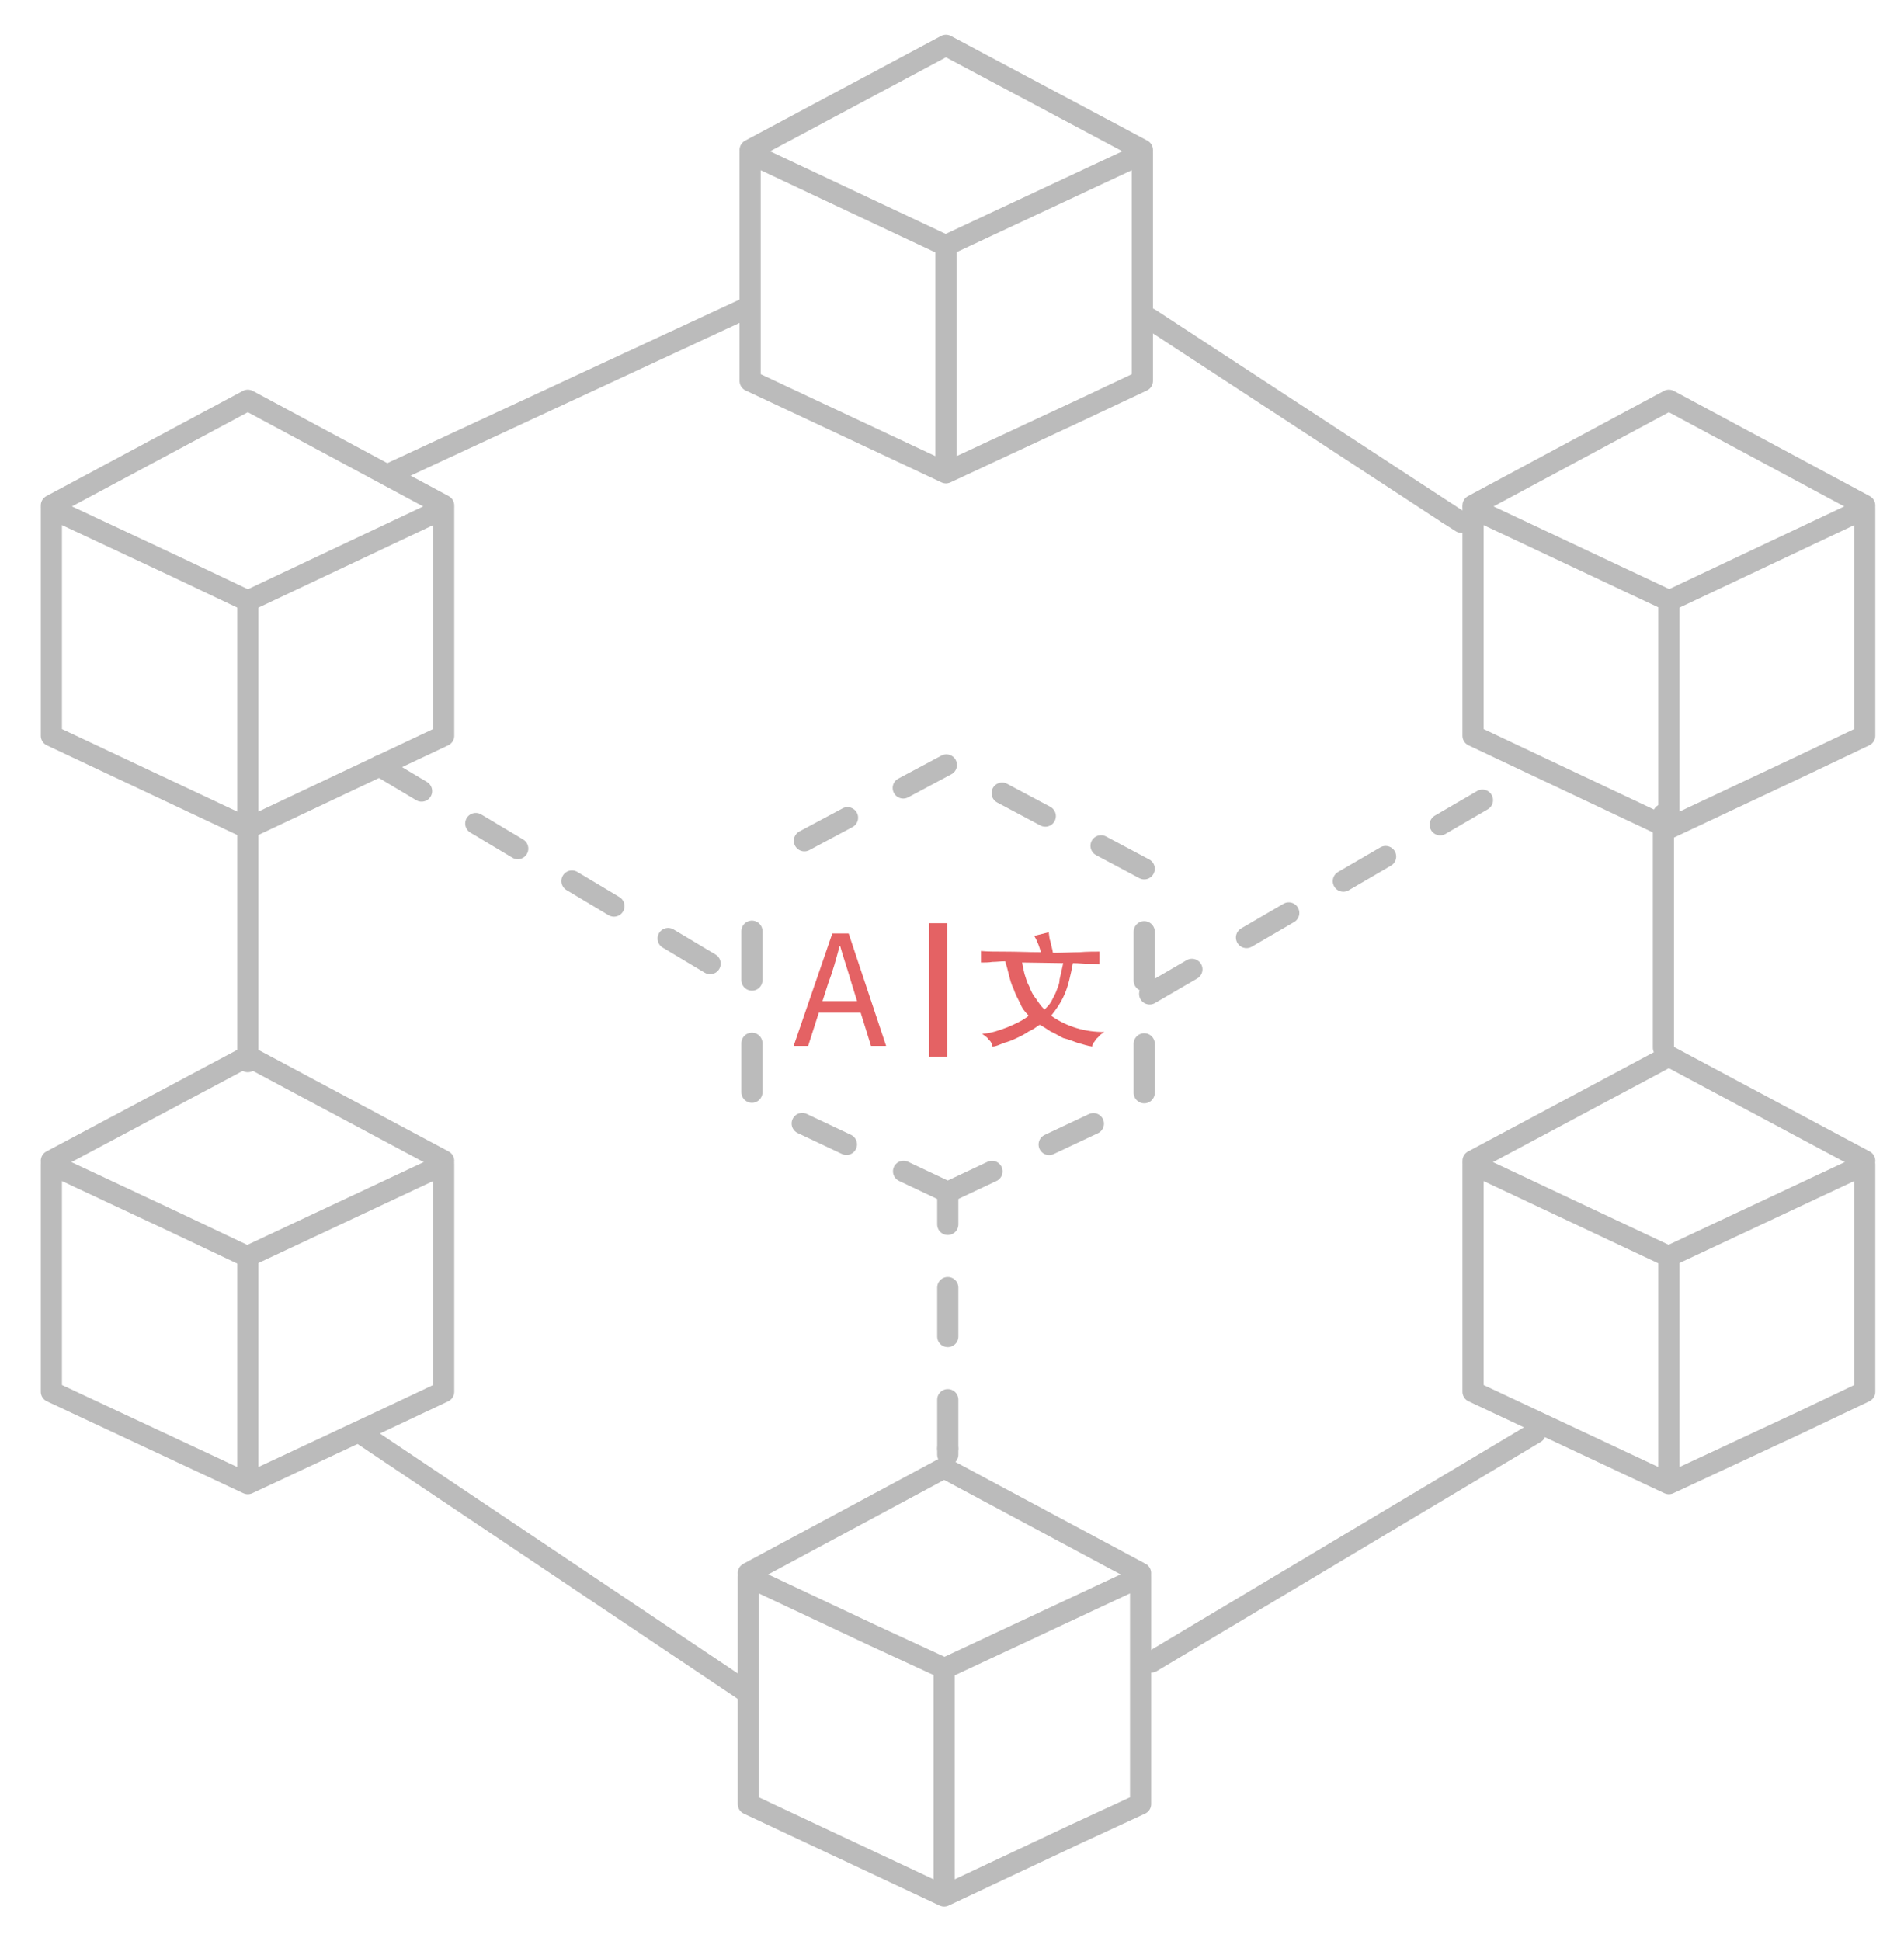 <?xml version="1.0" encoding="utf-8"?>
<!-- Generator: Adobe Illustrator 21.1.0, SVG Export Plug-In . SVG Version: 6.00 Build 0)  -->
<svg version="1.1" id="Layer_1" xmlns="http://www.w3.org/2000/svg" xmlns:xlink="http://www.w3.org/1999/xlink" x="0px" y="0px"
	 viewBox="0 0 315 321" style="enable-background:new 0 0 315 321;" xml:space="preserve">
<style type="text/css">
	.st0{fill:none;stroke:#BBBBBB;stroke-width:3.5;stroke-linecap:round;stroke-linejoin:round;stroke-miterlimit:10;}
	
		.st1{fill:none;stroke:#BBBBBB;stroke-width:3.5;stroke-linecap:round;stroke-linejoin:round;stroke-miterlimit:10;stroke-dasharray:8.09,10.449;}
	.st2{fill:#E46264;}
	.st3{fill:none;stroke:#E46264;stroke-width:3;stroke-miterlimit:10;}
</style>
<g>
	<g>
		<g>
			<polyline class="st0" points="41,99.4 40.6,99.2 29,93.7 8.5,84.1 8.5,121.7 41,137 62.8,126.7 41,137 41,99.4 73.4,84.1 
				73.4,121.7 62.8,126.7 			"/>
			<polyline class="st0" points="8.5,83.6 41,66.2 73.4,83.6 			"/>
		</g>
		<g>
			<polyline class="st0" points="156.5,40.6 156.2,40.5 144.5,35 124.1,25.4 124.1,63 156.5,78.2 178.4,68 156.5,78.2 156.5,40.6 
				189,25.4 189,63 178.4,68 			"/>
			<polyline class="st0" points="124.1,24.8 156.5,7.5 189,24.8 			"/>
		</g>
		<g>
			<polyline class="st0" points="156.2,276 155.9,275.8 144.2,270.4 123.8,260.8 123.8,298.4 156.2,313.6 178.1,303.3 156.2,313.6 
				156.2,276 188.7,260.8 188.7,298.4 178.1,303.3 			"/>
			<polyline class="st0" points="123.8,260.2 156.2,242.8 188.7,260.2 			"/>
		</g>
		<g>
			<polyline class="st0" points="41,207.8 40.6,207.7 29,202.2 8.5,192.6 8.5,230.2 41,245.4 62.8,235.2 41,245.4 41,207.8 
				73.4,192.6 73.4,230.2 62.8,235.2 			"/>
			<polyline class="st0" points="8.5,192 41,174.7 73.4,192 			"/>
		</g>
		<g>
			<polyline class="st0" points="276.1,99.4 275.8,99.2 264.1,93.7 243.7,84.1 243.7,121.7 276.1,137 298,126.7 276.1,137 
				276.1,99.4 308.5,84.1 308.5,121.7 298,126.7 			"/>
			<polyline class="st0" points="243.7,83.6 276.1,66.2 308.5,83.6 			"/>
		</g>
		<g>
			<polyline class="st0" points="276.1,207.8 275.8,207.7 264.1,202.2 243.7,192.6 243.7,230.2 276.1,245.4 298,235.2 276.1,245.4 
				276.1,207.8 308.5,192.6 308.5,230.2 298,235.2 			"/>
			<polyline class="st0" points="243.7,192 276.1,174.7 308.5,192 			"/>
		</g>
		<path class="st0" d="M156.8,197.2"/>
		<g>
			<polyline class="st1" points="156.8,197.2 189.3,181.9 189.3,144.3 			"/>
			<polyline class="st1" points="156.8,197.2 124.4,181.9 124.4,144.3 			"/>
			<polyline class="st1" points="189.3,143.7 156.8,126.4 124.4,143.7 			"/>
		</g>
		<line class="st0" x1="41" y1="174.7" x2="41" y2="175.6"/>
		<g>
			<line class="st0" x1="64.8" y1="78.2" x2="123.6" y2="50.9"/>
			<line class="st0" x1="241.8" y1="86.4" x2="239.6" y2="85"/>
			<line class="st0" x1="239.6" y1="85" x2="190.2" y2="52.7"/>
			<line class="st0" x1="275.2" y1="135.5" x2="275.2" y2="173.3"/>
			<line class="st0" x1="275.2" y1="135.5" x2="275.2" y2="134.7"/>
			<line class="st0" x1="254" y1="237" x2="190.5" y2="274.9"/>
			<line class="st0" x1="41" y1="137" x2="41" y2="174.7"/>
			<line class="st0" x1="123.1" y1="279.6" x2="60.3" y2="237.5"/>
		</g>
		<line class="st0" x1="62.8" y1="126.7" x2="62.8" y2="126.7"/>
		<line class="st1" x1="62.8" y1="126.7" x2="123.7" y2="163.1"/>
		<line class="st0" x1="156.8" y1="239.6" x2="156.8" y2="240.6"/>
		<line class="st1" x1="156.8" y1="239.6" x2="156.8" y2="197.4"/>
		<line class="st1" x1="190.2" y1="164.4" x2="252.9" y2="127.9"/>
	</g>
	<g>
		<g>
			<path class="st2" d="M137.7,154.4h2.7l6.2,18.6h-2.5l-3.2-10.3c-0.6-2.1-1.3-4.1-1.9-6.2h-0.1c-0.6,2.2-1.1,4.1-1.9,6.2
				l-3.3,10.3h-2.4L137.7,154.4z M134.8,165.6h8.6v1.9h-8.6V165.6z"/>
		</g>
		<g>
			<path class="st2" d="M172.2,157.5c-0.2-0.8-0.6-1.9-1.1-2.7l2.4-0.6c0.1,0.6,0.1,1.1,0.3,1.6c0.1,0.6,0.3,1.1,0.4,1.8
				c1.8,0,3.2-0.1,4.4-0.1c1.2-0.1,2.4-0.1,3.3-0.1v2.1c-0.6-0.1-1.3-0.1-2-0.1s-1.4-0.1-2.4-0.1c-0.4,2.1-0.8,3.9-1.4,5.2
				c-0.6,1.4-1.4,2.5-2.2,3.5c2.7,1.9,5.7,2.7,8.8,2.7c-0.3,0.2-0.6,0.4-0.8,0.6c-0.2,0.3-0.4,0.4-0.6,0.6c-0.1,0.2-0.2,0.4-0.4,0.6
				c-0.1,0.2-0.2,0.4-0.2,0.6c-0.8-0.1-1.6-0.4-2.4-0.6c-0.8-0.3-1.6-0.6-2.4-0.8c-0.8-0.4-1.4-0.8-2.1-1.1
				c-0.6-0.4-1.2-0.8-1.8-1.1c-0.6,0.4-1.1,0.8-1.8,1.1c-0.6,0.4-1.3,0.8-2,1.1c-0.8,0.4-1.4,0.6-2.1,0.8c-0.8,0.3-1.3,0.6-1.9,0.6
				c-0.1-0.4-0.2-0.8-0.6-1.1c-0.2-0.4-0.6-0.6-1.1-1c1.5-0.1,2.9-0.6,4.2-1.1c1.4-0.6,2.5-1.1,3.5-1.9c-0.6-0.6-1.1-1.2-1.4-2
				c-0.4-0.8-0.8-1.5-1.1-2.4c-0.4-0.8-0.6-1.6-0.8-2.4c-0.2-0.8-0.4-1.6-0.6-2.2c-0.8,0-1.4,0.1-2.1,0.1c-0.6,0.1-1.3,0.1-1.9,0.1
				v-1.9c1.1,0.1,2.4,0.1,3.8,0.1C168.4,157.4,170.1,157.5,172.2,157.5z M169.1,159.2c0.1,0.6,0.2,1.1,0.4,1.9
				c0.2,0.6,0.4,1.4,0.8,2.1c0.3,0.8,0.6,1.4,1.1,2c0.4,0.6,0.8,1.2,1.4,1.8c0.4-0.4,0.8-0.8,1.1-1.3c0.3-0.6,0.6-1.1,0.8-1.6
				c0.2-0.6,0.6-1.3,0.6-2.1c0.2-0.8,0.4-1.8,0.6-2.7L169.1,159.2L169.1,159.2z"/>
		</g>
		<line class="st3" x1="155.2" y1="152.7" x2="155.2" y2="174.8"/>
	</g>
</g>
</svg>
